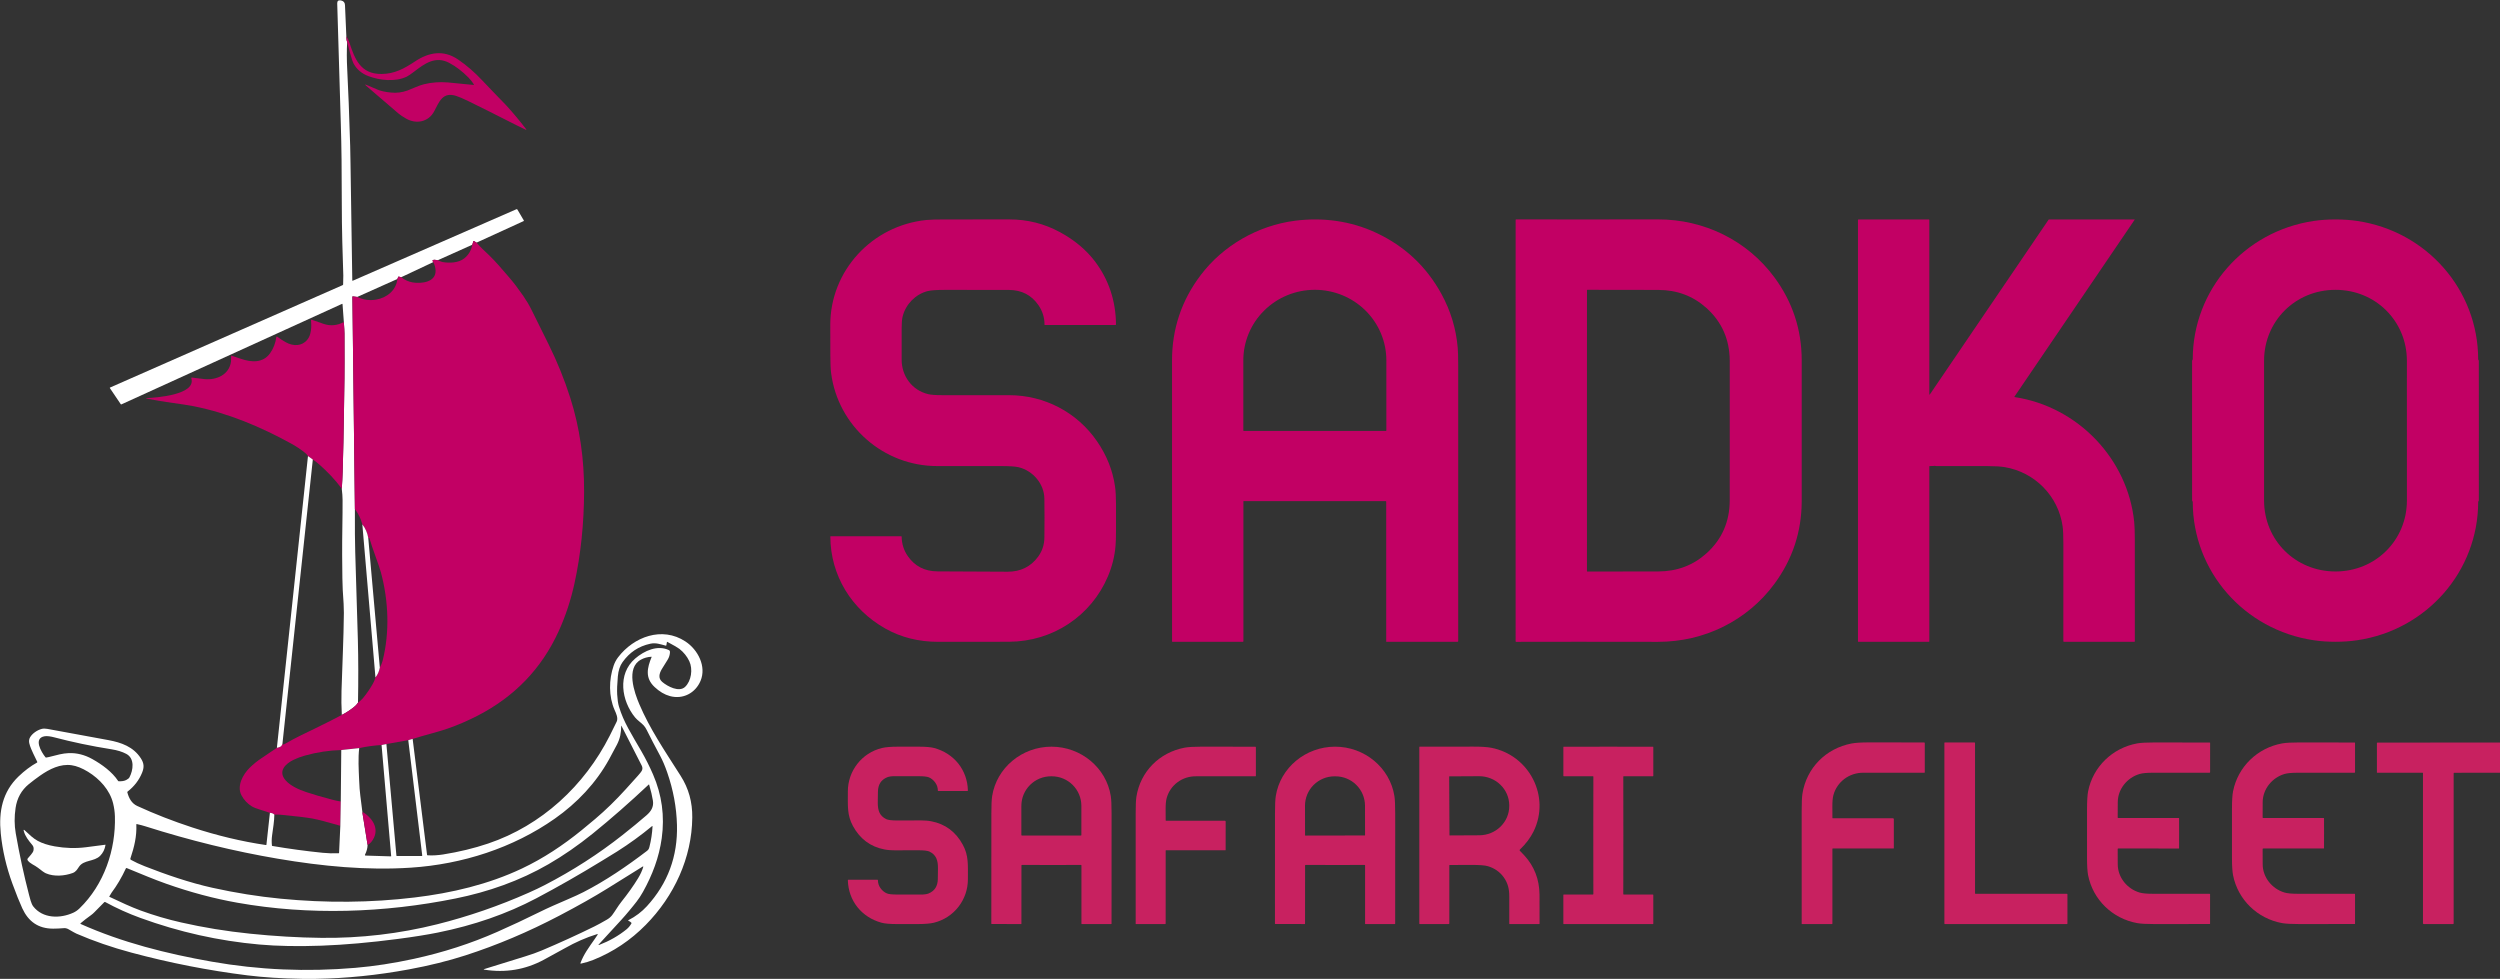 <svg width="189" height="74" viewBox="0 0 189 74" fill="none" xmlns="http://www.w3.org/2000/svg">
<rect x="0" y="0" width="189" height="74" fill="#333333" stroke="none"/>
<g clip-path="url(#clip0_30_1652)">
<path d="M26.183 2.736C26.182 2.921 26.202 3.069 26.244 3.179C26.209 3.823 26.211 4.518 26.251 5.263C26.328 6.737 26.402 8.656 26.473 11.021C26.483 11.358 26.491 11.799 26.498 12.344C26.513 13.507 26.558 16.458 26.633 21.198C26.633 21.226 26.646 21.234 26.672 21.222L39.041 15.818C39.054 15.812 39.07 15.812 39.084 15.816C39.098 15.821 39.11 15.83 39.117 15.843L39.601 16.667C39.613 16.688 39.608 16.704 39.586 16.714L36.024 18.344L35.843 18.225C35.837 18.221 35.831 18.219 35.825 18.218C35.818 18.217 35.812 18.218 35.806 18.22C35.8 18.222 35.794 18.226 35.79 18.23C35.786 18.235 35.783 18.241 35.781 18.247L35.706 18.502L33.103 19.67C32.733 19.605 32.617 19.653 32.757 19.814L30.329 20.958L30.152 20.912C30.129 20.906 30.113 20.914 30.104 20.936L30.042 21.09L27.005 22.449L26.673 22.406C26.65 22.403 26.639 22.413 26.64 22.436L26.829 38.481C26.824 39.937 26.833 41.021 26.855 41.733C26.96 45.106 27.027 47.323 27.055 48.384C27.093 49.859 27.096 51.439 27.064 53.124C26.994 53.234 26.896 53.34 26.771 53.442C26.489 53.671 26.179 53.873 25.841 54.049C25.808 53.426 25.8 52.812 25.819 52.207C25.877 50.248 25.979 48.293 25.997 46.333C26 45.996 25.971 45.417 25.911 44.595C25.89 44.298 25.875 43.422 25.867 41.966C25.859 40.563 25.906 39.033 25.899 37.796C25.897 37.552 25.877 37.273 25.838 36.958C25.871 36.51 25.894 36.067 25.907 35.631C25.95 34.189 25.981 32.746 26.001 31.303C26.007 30.886 26.02 29.988 26.041 28.61C26.049 28.095 26.05 26.964 26.043 25.218C26.042 25.06 26.026 24.769 25.995 24.345L25.895 22.994C25.893 22.969 25.88 22.962 25.858 22.972L9.178 30.571C9.158 30.58 9.142 30.576 9.13 30.558L8.308 29.342C8.305 29.338 8.304 29.334 8.303 29.33C8.302 29.326 8.302 29.321 8.304 29.317C8.305 29.313 8.307 29.309 8.31 29.305C8.313 29.302 8.317 29.299 8.321 29.297L25.902 21.557C25.913 21.552 25.923 21.544 25.93 21.534C25.936 21.524 25.94 21.512 25.941 21.5C25.954 21.2 25.959 20.978 25.954 20.834C25.905 19.401 25.838 17.322 25.839 15.301C25.841 12.977 25.817 11.015 25.767 9.415C25.676 6.501 25.585 3.45 25.494 0.26C25.49 0.078 25.578 0.002 25.761 0.031C25.767 0.032 25.774 0.034 25.781 0.035C25.972 0.073 26.072 0.189 26.081 0.381L26.183 2.736Z" fill="white"/>
<path d="M26.183 2.736C26.282 2.892 26.358 3.053 26.414 3.221C26.82 4.453 27.247 5.598 28.826 5.593C29.829 5.59 30.563 5.182 31.376 4.643C32.425 3.947 33.527 3.751 34.625 4.495C35.276 4.937 35.893 5.471 36.475 6.097C36.769 6.414 37.076 6.736 37.397 7.061C37.859 7.531 38.155 7.837 38.283 7.978C38.789 8.532 39.282 9.123 39.763 9.749C39.815 9.816 39.802 9.832 39.724 9.797C39.542 9.714 39.323 9.607 39.065 9.476C37.393 8.628 36.188 8.024 35.447 7.664C35.023 7.459 34.705 7.321 34.492 7.252C33.469 6.92 33.204 7.69 32.828 8.408C32.404 9.216 31.478 9.412 30.7 8.966C30.444 8.819 30.247 8.686 30.109 8.567C29.259 7.834 28.452 7.142 27.689 6.49C27.567 6.386 27.58 6.365 27.728 6.428C27.907 6.505 28.181 6.621 28.55 6.778C28.797 6.883 29.136 6.957 29.568 6.999C29.995 7.041 30.411 6.987 30.816 6.838C31.206 6.694 31.639 6.472 32.032 6.374C32.627 6.227 33.235 6.18 33.855 6.232C34.324 6.273 34.971 6.336 35.796 6.422C35.801 6.423 35.807 6.422 35.811 6.42C35.816 6.418 35.82 6.415 35.822 6.41C35.825 6.406 35.827 6.401 35.827 6.396C35.827 6.391 35.825 6.386 35.823 6.382C35.711 6.198 35.574 6.024 35.412 5.859C34.947 5.387 34.462 5.017 33.954 4.75C32.91 4.2 32.08 4.823 31.296 5.426C31.04 5.622 30.849 5.75 30.721 5.809C29.866 6.201 28.716 6.08 27.86 5.757C27.353 5.565 26.982 5.256 26.747 4.832C26.665 4.683 26.571 4.411 26.466 4.015C26.394 3.745 26.32 3.467 26.244 3.179C26.202 3.069 26.182 2.921 26.183 2.736Z" fill="#C20064"/>
<path d="M136.21 32.554C136.21 35.871 136.21 37.651 136.21 37.895C136.203 40.202 135.514 42.284 134.144 44.142C132.088 46.929 128.835 48.529 125.33 48.523C120.848 48.515 117.278 48.515 114.618 48.523C114.608 48.523 114.599 48.52 114.592 48.513C114.585 48.506 114.581 48.496 114.581 48.486C114.58 48.126 114.579 42.815 114.579 32.554C114.579 22.293 114.58 16.982 114.582 16.621C114.582 16.612 114.586 16.602 114.593 16.596C114.6 16.589 114.609 16.585 114.619 16.585C117.278 16.593 120.849 16.594 125.33 16.586C128.835 16.58 132.089 18.18 134.145 20.967C135.515 22.825 136.203 24.908 136.21 27.215C136.211 27.459 136.211 29.238 136.21 32.554ZM119.972 32.559C119.971 39.591 119.971 43.133 119.974 43.185C119.974 43.192 119.977 43.198 119.981 43.202C119.986 43.207 119.993 43.209 119.999 43.209C120.323 43.211 122.112 43.209 125.364 43.202C126.782 43.199 127.996 42.742 129.008 41.833C130.167 40.791 130.754 39.467 130.767 37.86C130.767 37.841 130.768 36.074 130.768 32.56C130.768 29.047 130.768 27.28 130.768 27.261C130.755 25.654 130.169 24.33 129.01 23.287C127.998 22.378 126.784 21.921 125.366 21.918C122.114 21.91 120.325 21.908 120.001 21.91C119.995 21.91 119.989 21.913 119.984 21.917C119.979 21.921 119.977 21.927 119.976 21.933C119.974 21.986 119.972 25.528 119.972 32.559Z" fill="#C20064"/>
<path d="M78.476 42.093C78.79 41.669 78.95 41.185 78.956 40.64C78.969 39.617 78.969 38.636 78.955 37.696C78.938 36.578 78.095 35.59 77.011 35.323C76.772 35.264 76.326 35.235 75.673 35.235C72.505 35.235 70.909 35.235 70.883 35.235C66.781 35.249 63.348 32.193 62.833 28.211C62.795 27.918 62.776 27.477 62.774 26.889C62.771 25.413 62.769 24.635 62.769 24.556C62.769 20.473 65.912 17.055 70.028 16.632C70.305 16.604 70.752 16.59 71.37 16.59C73.696 16.592 75.339 16.591 76.299 16.588C77.667 16.585 78.946 16.907 80.136 17.553C81.227 18.146 82.103 18.877 82.767 19.746C83.824 21.132 84.359 22.769 84.368 24.53C84.368 24.555 84.355 24.568 84.329 24.568H78.985C78.972 24.568 78.965 24.562 78.965 24.548C78.968 24.013 78.816 23.522 78.51 23.076C77.983 22.307 77.234 21.921 76.262 21.919C76.127 21.918 74.53 21.917 71.472 21.915C70.821 21.914 70.375 21.945 70.136 22.005C69.209 22.242 68.47 23.002 68.238 23.93C68.189 24.131 68.164 24.43 68.165 24.826C68.167 25.66 68.167 26.448 68.165 27.19C68.162 28.415 68.938 29.499 70.164 29.796C70.38 29.848 70.728 29.875 71.207 29.875C72.306 29.877 73.996 29.877 76.278 29.876C78.963 29.875 81.427 31.168 82.937 33.363C83.671 34.429 84.124 35.569 84.297 36.783C84.343 37.103 84.367 37.543 84.37 38.103C84.371 38.221 84.371 38.901 84.37 40.144C84.37 40.604 84.358 40.984 84.332 41.286C84.266 42.068 84.074 42.833 83.756 43.582C82.487 46.572 79.586 48.502 76.282 48.517C75.07 48.522 73.284 48.524 70.922 48.522C69.454 48.52 68.129 48.189 66.946 47.527C64.366 46.082 62.784 43.487 62.773 40.567C62.773 40.564 62.773 40.56 62.775 40.557C62.776 40.554 62.778 40.551 62.78 40.549C62.783 40.546 62.786 40.544 62.789 40.543C62.792 40.542 62.795 40.541 62.799 40.541H68.125C68.151 40.541 68.165 40.554 68.165 40.58C68.175 41.123 68.329 41.608 68.626 42.037C69.158 42.805 69.905 43.191 70.867 43.196C74.388 43.213 76.159 43.222 76.179 43.222C77.155 43.222 77.921 42.846 78.476 42.093Z" fill="#C20064"/>
<path d="M94.014 37.888C94.012 37.888 94.01 37.888 94.009 37.889C94.007 37.889 94.006 37.89 94.005 37.891C94.004 37.892 94.003 37.894 94.002 37.895C94.001 37.897 94.001 37.899 94.001 37.9V48.483C94.001 48.492 93.997 48.502 93.99 48.509C93.983 48.516 93.973 48.52 93.963 48.52H88.635C88.627 48.52 88.62 48.517 88.615 48.512C88.61 48.507 88.607 48.5 88.607 48.493C88.609 40.678 88.608 33.599 88.605 27.254C88.605 24.858 89.328 22.705 90.776 20.794C92.461 18.567 95.09 17.049 97.907 16.687C100.016 16.416 102.116 16.707 104.013 17.588C106.186 18.598 107.843 20.149 108.984 22.244C109.676 23.514 110.082 24.864 110.204 26.295C110.228 26.58 110.24 27.021 110.24 27.618C110.241 31.917 110.241 38.867 110.241 48.465C110.241 48.502 110.222 48.52 110.185 48.52H104.819C104.813 48.52 104.807 48.517 104.803 48.514C104.799 48.51 104.797 48.504 104.797 48.498V37.921C104.797 37.899 104.786 37.888 104.764 37.888H94.014ZM94.031 32.577H104.773C104.783 32.577 104.792 32.574 104.799 32.567C104.805 32.56 104.809 32.551 104.809 32.542V27.243C104.809 25.828 104.24 24.472 103.226 23.471C102.212 22.471 100.837 21.909 99.403 21.909H99.401C97.968 21.909 96.592 22.471 95.579 23.471C94.565 24.472 93.995 25.828 93.995 27.243V32.542C93.995 32.551 93.999 32.56 94.006 32.567C94.013 32.574 94.022 32.577 94.031 32.577Z" fill="#C20064"/>
<path d="M146.37 35.233C146.315 35.216 146.255 35.214 146.19 35.227L145.887 35.236C145.879 35.236 145.871 35.239 145.866 35.245C145.86 35.251 145.857 35.258 145.857 35.266V48.483C145.857 48.507 145.844 48.52 145.819 48.52H140.495C140.486 48.52 140.478 48.516 140.472 48.511C140.466 48.505 140.463 48.497 140.463 48.489V16.632C140.463 16.605 140.477 16.591 140.505 16.591H145.818C145.828 16.591 145.838 16.595 145.846 16.602C145.853 16.61 145.857 16.62 145.857 16.63V29.802C145.857 29.853 145.872 29.857 145.9 29.815L154.868 16.614C154.873 16.607 154.88 16.601 154.888 16.597C154.896 16.593 154.905 16.59 154.913 16.59H161.361C161.383 16.59 161.388 16.6 161.375 16.618L152.293 29.986C152.281 30.005 152.285 30.016 152.307 30.019C157.104 30.748 160.863 34.709 161.345 39.452C161.375 39.747 161.39 40.188 161.392 40.773C161.394 42.088 161.394 44.656 161.393 48.477C161.393 48.505 161.378 48.52 161.349 48.52H156.035C156.023 48.52 156.011 48.515 156.002 48.506C155.993 48.498 155.989 48.486 155.989 48.474C155.992 46.731 155.992 44.274 155.991 41.104C155.991 40.492 155.972 40.052 155.933 39.783C155.613 37.52 153.857 35.709 151.566 35.316C151.26 35.264 150.812 35.237 150.222 35.236C148.938 35.235 147.654 35.234 146.37 35.233Z" fill="#C20064"/>
<path d="M176.56 16.59C177.143 16.59 177.692 16.628 178.207 16.705C183.475 17.486 187.342 21.925 187.349 27.152C187.349 27.174 187.356 27.195 187.368 27.214C187.375 27.224 187.383 27.234 187.392 27.243C187.396 27.246 187.398 27.26 187.398 27.284C187.401 27.83 187.402 29.587 187.402 32.553C187.402 35.52 187.401 37.276 187.399 37.823C187.399 37.846 187.397 37.859 187.393 37.863C187.384 37.872 187.376 37.882 187.369 37.892C187.356 37.91 187.35 37.931 187.35 37.954C187.343 43.181 183.477 47.62 178.209 48.402C177.694 48.479 177.145 48.518 176.561 48.518C175.979 48.518 175.43 48.479 174.914 48.402C169.647 47.621 165.779 43.182 165.772 37.956C165.772 37.933 165.766 37.912 165.753 37.893C165.747 37.883 165.738 37.874 165.729 37.864C165.725 37.861 165.723 37.847 165.723 37.823C165.721 37.277 165.719 35.521 165.719 32.554C165.719 29.588 165.72 27.831 165.722 27.285C165.722 27.261 165.724 27.248 165.728 27.244C165.738 27.235 165.746 27.226 165.753 27.216C165.765 27.197 165.771 27.176 165.771 27.153C165.778 21.927 169.646 17.487 174.913 16.705C175.428 16.628 175.977 16.59 176.56 16.59ZM171.164 32.557C171.164 35.951 171.164 37.719 171.164 37.86C171.172 40.82 173.512 43.203 176.563 43.203C179.615 43.203 181.954 40.82 181.962 37.86C181.962 37.718 181.962 35.95 181.962 32.557C181.961 29.163 181.961 27.396 181.961 27.254C181.953 24.294 179.613 21.911 176.562 21.911C173.511 21.911 171.171 24.295 171.164 27.255C171.164 27.396 171.164 29.164 171.164 32.557Z" fill="#C20064"/>
<path d="M36.024 18.344C36.319 18.696 36.674 18.999 37 19.319C37.53 19.839 37.848 20.229 38.496 20.975C38.816 21.344 39.169 21.808 39.557 22.366C39.796 22.711 40.007 23.069 40.19 23.439C40.191 23.439 40.618 24.303 41.473 26.028C42.126 27.346 42.672 28.696 43.113 30.078C43.838 32.355 44.171 34.756 44.158 37.2C44.146 39.546 43.915 41.887 43.432 44.099C43.155 45.371 42.755 46.581 42.23 47.731C40.949 50.54 38.907 52.666 36.104 54.107C35.351 54.494 34.596 54.819 33.84 55.082C33.11 55.337 32.072 55.586 31.196 55.861L30.865 55.957L29.211 56.251L28.846 56.324C28.276 56.355 27.713 56.433 27.156 56.557L25.8 56.703C24.883 56.726 23.969 56.866 23.056 57.12C22.752 57.205 22.468 57.311 22.207 57.436C21.571 57.74 20.984 58.311 21.606 59.01C21.975 59.422 22.613 59.703 23.139 59.878C23.729 60.074 24.397 60.27 25.145 60.464C25.341 60.515 25.547 60.559 25.763 60.595L25.729 62.43C24.737 62.141 24.034 61.958 23.619 61.881C23.196 61.803 22.399 61.707 21.226 61.595C21.064 61.58 20.902 61.577 20.74 61.586C20.656 61.5 20.544 61.455 20.405 61.45C20.175 61.37 19.942 61.295 19.706 61.225C19.396 61.132 19.171 61.043 19.032 60.957C18.703 60.755 18.444 60.477 18.255 60.124C17.884 59.43 18.361 58.546 18.882 58.036C19.16 57.764 19.462 57.522 19.786 57.308C20.18 57.05 20.562 56.792 20.933 56.535C21.04 56.516 21.131 56.486 21.207 56.444C21.296 56.395 21.307 56.325 21.351 56.242C21.366 56.266 21.387 56.28 21.413 56.284C21.433 56.288 21.456 56.282 21.48 56.268C21.993 55.978 22.406 55.757 22.718 55.607C23.43 55.266 24.193 54.891 25.008 54.482C25.298 54.337 25.575 54.193 25.841 54.049C26.179 53.873 26.489 53.671 26.771 53.442C26.896 53.34 26.994 53.234 27.064 53.124C27.218 53.011 27.349 52.89 27.456 52.76C27.733 52.422 27.978 52.063 28.192 51.683C28.278 51.529 28.342 51.374 28.384 51.218C28.557 50.995 28.667 50.746 28.714 50.469C28.813 50.288 28.884 50.116 28.925 49.954C29.475 47.78 29.371 45.414 28.799 43.28C28.737 43.049 28.596 42.63 28.375 42.024C28.199 41.541 28.052 41.104 27.936 40.711C27.929 40.686 27.917 40.672 27.902 40.666C27.886 40.66 27.865 40.658 27.839 40.661C27.774 40.274 27.625 39.934 27.392 39.639C27.286 39.228 27.098 38.842 26.829 38.481L26.64 22.436C26.639 22.413 26.65 22.403 26.673 22.406L27.005 22.449C27.46 22.666 27.933 22.734 28.423 22.653C29.246 22.518 29.958 21.945 30.042 21.09L30.104 20.936C30.113 20.914 30.129 20.906 30.152 20.912L30.329 20.958C30.592 21.165 30.882 21.297 31.2 21.351C31.842 21.46 32.949 21.342 32.93 20.47C32.925 20.255 32.868 20.037 32.757 19.814C32.617 19.653 32.733 19.605 33.103 19.67C33.266 19.75 33.387 19.797 33.465 19.811C33.976 19.902 34.668 19.876 35.093 19.538C35.424 19.276 35.629 18.93 35.706 18.502L35.781 18.246C35.783 18.24 35.786 18.235 35.79 18.23C35.794 18.226 35.8 18.222 35.806 18.22C35.812 18.218 35.818 18.217 35.825 18.218C35.831 18.219 35.837 18.221 35.843 18.225L36.024 18.344Z" fill="#C20064"/>
<path d="M25.995 24.345C26.026 24.769 26.042 25.06 26.043 25.218C26.05 26.964 26.049 28.095 26.041 28.61C26.02 29.988 26.007 30.886 26.002 31.303C25.981 32.746 25.95 34.189 25.907 35.631C25.894 36.067 25.871 36.509 25.838 36.958C25.356 36.275 24.758 35.666 24.137 35.114C23.983 34.977 23.82 34.853 23.649 34.743L23.283 34.478C23.215 34.378 23.139 34.294 23.054 34.227C22.734 33.971 22.386 33.74 22.011 33.534C19.702 32.263 17.237 31.228 14.643 30.71C14.321 30.645 13.632 30.539 12.577 30.392C12.311 30.355 11.807 30.267 11.065 30.129C11.06 30.129 11.056 30.127 11.052 30.124C11.049 30.121 11.046 30.118 11.045 30.114C11.045 30.114 11.045 30.112 11.044 30.108C11.044 30.102 11.047 30.1 11.053 30.1C11.769 30.065 14.846 29.859 14.464 28.597C14.451 28.556 14.467 28.538 14.51 28.544C14.945 28.603 15.263 28.642 15.464 28.661C16.397 28.75 17.341 28.311 17.466 27.32C17.473 27.263 17.475 27.129 17.472 26.919C17.471 26.895 17.483 26.886 17.508 26.893C17.783 26.982 18.019 27.059 18.216 27.127C19.005 27.398 19.888 27.463 20.426 26.695C20.675 26.34 20.829 25.936 20.89 25.484C20.891 25.477 20.894 25.47 20.899 25.464C20.904 25.458 20.91 25.453 20.917 25.45C20.924 25.447 20.931 25.446 20.939 25.447C20.947 25.448 20.954 25.451 20.96 25.455C21.186 25.623 21.407 25.765 21.621 25.883C22.175 26.186 22.813 26.183 23.229 25.687C23.543 25.314 23.56 24.695 23.513 24.205C23.512 24.199 23.513 24.193 23.516 24.188C23.518 24.183 23.522 24.178 23.526 24.174C23.531 24.171 23.537 24.169 23.543 24.168C23.549 24.167 23.555 24.168 23.56 24.17C23.809 24.263 24.114 24.369 24.475 24.489C24.991 24.66 25.498 24.612 25.995 24.345Z" fill="#C20064"/>
<path d="M23.649 34.743L21.351 56.242C21.307 56.325 21.296 56.395 21.208 56.444C21.131 56.486 21.04 56.516 20.933 56.534L23.283 34.478L23.649 34.743Z" fill="white"/>
<path d="M27.839 40.661L28.714 50.47C28.667 50.746 28.557 50.995 28.384 51.218L27.392 39.639C27.625 39.934 27.774 40.275 27.839 40.661Z" fill="white"/>
<path d="M23.891 74H22.828C21.286 73.975 19.912 73.887 18.707 73.737C15.768 73.371 12.842 72.798 9.932 72.017C8.454 71.62 7.07 71.143 5.782 70.585C5.698 70.549 5.496 70.437 5.176 70.25C5.072 70.189 4.943 70.159 4.841 70.168C4.53 70.193 4.257 70.206 4.021 70.206C2.887 70.207 2.142 69.661 1.686 68.671C1.475 68.211 1.225 67.588 0.937 66.802C0.477 65.544 0.184 64.276 0.057 62.999C-0.108 61.35 0.187 59.866 1.401 58.7C1.853 58.266 2.319 57.916 2.799 57.65C2.808 57.645 2.815 57.636 2.819 57.626C2.822 57.616 2.821 57.605 2.817 57.596C2.561 57.077 2.407 56.749 2.354 56.61C2.244 56.323 2.106 56.024 2.277 55.735C2.449 55.446 2.808 55.197 3.153 55.106C3.272 55.074 3.412 55.073 3.572 55.102C6.434 55.628 7.971 55.91 8.185 55.95C9.182 56.133 10.086 56.459 10.648 57.328C10.889 57.702 10.914 58 10.738 58.427C10.51 58.981 10.147 59.452 9.65 59.84C9.627 59.857 9.62 59.879 9.627 59.906C9.742 60.333 9.948 60.735 10.372 60.93C11.692 61.538 13.076 62.078 14.524 62.552C16.419 63.172 18.279 63.617 20.105 63.885C20.127 63.889 20.14 63.879 20.142 63.856L20.405 61.45C20.544 61.455 20.656 61.5 20.74 61.586C20.733 62.103 20.648 62.581 20.569 63.162C20.534 63.418 20.531 63.672 20.559 63.925C20.56 63.933 20.563 63.939 20.568 63.945C20.573 63.95 20.58 63.954 20.588 63.955C21.875 64.173 23.143 64.345 24.391 64.471C24.787 64.511 25.189 64.523 25.598 64.507C25.62 64.506 25.632 64.495 25.634 64.473L25.729 62.43L25.763 60.595L25.8 56.703L27.156 56.557C27.065 57.342 27.116 58.137 27.148 58.922C27.169 59.442 27.199 59.852 27.24 60.151C27.294 60.556 27.345 60.961 27.393 61.366C27.393 61.374 27.396 61.381 27.401 61.388L27.413 61.406C27.41 61.411 27.406 61.416 27.401 61.419C27.397 61.423 27.395 61.427 27.396 61.433L27.789 63.88C27.783 64.123 27.718 64.368 27.594 64.612C27.591 64.62 27.589 64.628 27.589 64.636C27.59 64.644 27.592 64.652 27.596 64.659C27.601 64.665 27.606 64.671 27.613 64.675C27.62 64.679 27.628 64.682 27.637 64.682L29.551 64.741C29.554 64.741 29.557 64.74 29.559 64.739C29.562 64.738 29.565 64.737 29.567 64.734C29.569 64.732 29.57 64.73 29.571 64.727C29.572 64.724 29.573 64.721 29.572 64.718L28.846 56.324L29.211 56.251L29.969 64.686C29.97 64.693 29.973 64.7 29.978 64.704C29.984 64.709 29.991 64.712 29.998 64.712H31.884C31.889 64.712 31.894 64.711 31.899 64.709C31.904 64.707 31.908 64.704 31.911 64.7C31.915 64.696 31.917 64.691 31.919 64.686C31.92 64.682 31.921 64.676 31.92 64.671L30.865 55.958L31.196 55.861L32.285 64.626C32.288 64.647 32.3 64.658 32.321 64.66C32.706 64.69 33.161 64.65 33.489 64.599C34.702 64.406 35.838 64.131 36.898 63.773C40.948 62.406 44.188 59.395 46.095 55.622C46.142 55.529 46.316 55.177 46.618 54.564C46.751 54.295 46.578 53.931 46.469 53.688C46.006 52.646 46.028 51.373 46.392 50.321C46.473 50.089 46.584 49.879 46.727 49.692C47.905 48.147 50.054 47.329 51.822 48.497C52.776 49.127 53.418 50.394 52.96 51.476C52.573 52.392 51.635 52.895 50.641 52.623C50.242 52.514 49.858 52.287 49.488 51.94C48.748 51.247 48.928 50.489 49.262 49.671C49.263 49.668 49.264 49.666 49.264 49.663C49.263 49.66 49.262 49.658 49.261 49.656C49.259 49.654 49.257 49.652 49.255 49.651C49.252 49.65 49.25 49.649 49.247 49.65C48.96 49.664 48.695 49.738 48.452 49.871C47.301 50.496 47.956 52.358 48.334 53.242C49.128 55.1 50.171 56.631 51.456 58.651C52.069 59.614 52.347 60.639 52.336 61.803C52.308 64.856 50.962 67.744 48.819 69.92C47.673 71.084 46.356 71.965 44.868 72.563C44.566 72.685 44.249 72.78 43.919 72.85C43.913 72.851 43.907 72.85 43.902 72.849C43.896 72.847 43.891 72.844 43.888 72.84C43.884 72.835 43.881 72.83 43.88 72.825C43.879 72.819 43.88 72.813 43.882 72.808C44.132 72.139 44.5 71.648 44.989 70.949C45.068 70.836 45.129 70.746 45.171 70.678C45.206 70.622 45.192 70.604 45.128 70.624C44.314 70.876 43.504 71.231 42.699 71.688C42.346 71.889 41.817 72.179 41.112 72.558C39.714 73.31 38.214 73.56 36.613 73.306C36.547 73.296 36.546 73.281 36.61 73.261C38.334 72.726 39.361 72.408 39.693 72.306C40.166 72.162 40.587 72.011 40.955 71.856C42.315 71.281 43.643 70.676 44.939 70.038C45.189 69.915 45.506 69.742 45.891 69.518C46.051 69.425 46.182 69.311 46.284 69.177C46.488 68.907 46.726 68.491 46.966 68.19C47.474 67.554 47.899 66.954 48.241 66.392C48.414 66.108 48.542 65.829 48.626 65.554C48.643 65.499 48.627 65.486 48.577 65.517C48.446 65.599 47.551 66.156 45.895 67.187C44.925 67.791 43.721 68.47 42.283 69.225C39.94 70.454 37.577 71.454 35.194 72.224C33.891 72.645 32.469 72.998 30.928 73.283C28.533 73.726 26.187 73.965 23.891 74ZM50.332 48.812C49.957 48.717 49.595 48.571 49.172 48.663C48.26 48.861 47.59 49.323 47.063 50.059C46.867 50.332 46.749 50.69 46.709 51.132C46.657 51.715 46.64 52.173 46.659 52.506C46.681 52.889 46.725 53.191 46.791 53.41C47.14 54.583 47.75 55.514 48.483 56.785C48.811 57.353 49.108 57.943 49.373 58.555C50.04 60.091 50.258 61.696 50.027 63.369C49.826 64.825 49.319 66.15 48.608 67.428C48.294 67.993 47.992 68.337 47.568 68.853C47.375 69.088 47.174 69.32 46.963 69.551C46.101 70.491 45.539 71.102 45.278 71.386C45.222 71.446 45.233 71.461 45.311 71.431C46.08 71.135 46.764 70.744 47.364 70.258C47.513 70.138 47.637 69.988 47.738 69.807C47.748 69.79 47.745 69.775 47.732 69.761C47.666 69.69 47.593 69.642 47.514 69.617C47.508 69.615 47.503 69.612 47.5 69.608C47.496 69.603 47.494 69.598 47.494 69.592C47.493 69.587 47.494 69.581 47.497 69.576C47.5 69.571 47.504 69.567 47.509 69.565C48.049 69.288 48.514 68.937 48.903 68.512C50.484 66.785 51.242 64.738 51.179 62.37C51.144 61.033 50.898 59.709 50.442 58.397C50.273 57.91 50.093 57.488 49.9 57.128C49.503 56.389 49.168 55.744 48.894 55.192C48.825 55.052 48.749 54.937 48.668 54.847C48.476 54.634 48.198 54.466 48.011 54.237C46.992 52.995 46.65 50.964 48.02 49.785C48.71 49.192 49.716 48.737 50.571 49.151C50.595 49.162 50.616 49.181 50.63 49.204C50.644 49.227 50.651 49.253 50.651 49.28C50.646 49.495 50.586 49.696 50.469 49.883C50.185 50.338 50.036 50.578 50.023 50.601C49.839 50.922 49.74 51.276 50.065 51.554C50.469 51.897 51.341 52.357 51.793 51.928C52.264 51.481 52.394 50.586 52.111 49.987C51.94 49.624 51.689 49.312 51.361 49.054C51.246 48.963 50.945 48.788 50.455 48.528C50.434 48.517 50.422 48.523 50.418 48.546L50.377 48.782C50.373 48.808 50.358 48.818 50.332 48.812ZM39.463 65.658C41.077 64.894 42.567 63.904 43.968 62.766C44.272 62.52 44.614 62.236 44.996 61.913C45.786 61.244 46.557 60.494 47.309 59.662C47.901 59.006 48.207 58.667 48.225 58.645C48.282 58.576 48.342 58.505 48.405 58.433C48.566 58.248 48.618 58.081 48.507 57.864C47.742 56.372 47.234 55.376 46.983 54.876C46.97 54.849 46.963 54.851 46.963 54.881C46.96 55.388 46.884 55.823 46.642 56.293C46.448 56.667 46.249 57.039 46.044 57.41C45.053 59.202 43.627 60.705 41.952 61.883C38.785 64.112 34.941 65.34 31.063 65.595C27.723 65.816 24.348 65.486 21.011 64.92C17.708 64.36 14.364 63.542 10.98 62.467C10.807 62.412 10.595 62.356 10.344 62.3C10.339 62.299 10.335 62.3 10.33 62.301C10.325 62.302 10.321 62.304 10.317 62.307C10.313 62.31 10.31 62.314 10.309 62.318C10.307 62.323 10.306 62.327 10.306 62.332C10.346 63.226 10.151 64.025 9.862 64.889C9.844 64.942 9.859 64.981 9.908 65.009C10.204 65.174 10.547 65.334 10.937 65.486C12.54 66.116 14.35 66.738 16.068 67.118C17.803 67.502 19.519 67.776 21.214 67.941C24.663 68.277 28.038 68.247 31.339 67.85C34.132 67.516 36.92 66.862 39.463 65.658ZM9.545 56.992C9.237 56.83 8.866 56.715 8.433 56.647C6.928 56.409 5.476 56.105 4.079 55.737C3.853 55.678 3.563 55.627 3.365 55.662C2.506 55.815 3.122 56.862 3.437 57.248C3.452 57.266 3.471 57.274 3.494 57.271C3.547 57.266 3.615 57.253 3.7 57.231C4.312 57.076 4.731 56.953 5.189 56.936C5.803 56.912 6.4 57.062 6.978 57.385C7.706 57.79 8.48 58.354 8.929 59.037C8.941 59.054 8.958 59.063 8.979 59.064C9.214 59.072 9.401 59.041 9.541 58.969C9.668 58.904 9.75 58.836 9.788 58.764C10.07 58.232 10.204 57.34 9.545 56.992ZM6.003 68.682C7.872 66.879 8.762 64.231 8.687 61.709C8.677 61.386 8.632 61.059 8.55 60.728C8.303 59.722 7.53 58.881 6.656 58.347C6.206 58.072 5.793 57.907 5.419 57.852C4.565 57.728 3.748 58.135 3.024 58.642C2.731 58.848 2.449 59.061 2.178 59.282C1.621 59.738 1.288 60.337 1.178 61.08C1.079 61.749 1.083 62.39 1.191 63.003C1.472 64.609 1.808 66.164 2.199 67.666C2.248 67.853 2.356 68.32 2.507 68.516C3.231 69.453 4.545 69.458 5.547 68.998C5.71 68.923 5.862 68.818 6.003 68.682ZM8.264 67.772C8.263 67.775 8.262 67.777 8.262 67.78C8.261 67.783 8.262 67.785 8.263 67.788C8.263 67.791 8.265 67.793 8.267 67.795C8.269 67.797 8.271 67.799 8.273 67.8C9.117 68.198 9.894 68.565 10.644 68.839C11.631 69.2 12.648 69.5 13.695 69.737C15.373 70.119 17.106 70.402 18.895 70.586C20.764 70.778 22.562 70.884 24.29 70.902C27.269 70.935 30.192 70.591 33.059 69.873C35.416 69.281 37.722 68.486 39.976 67.486C40.43 67.285 40.833 67.093 41.187 66.909C43.297 65.816 45.256 64.555 47.065 63.127C47.741 62.594 48.345 62.097 48.877 61.635C49.213 61.343 49.435 61.008 49.361 60.532C49.307 60.189 49.212 59.784 49.075 59.319C49.075 59.316 49.073 59.313 49.071 59.311C49.068 59.309 49.065 59.308 49.062 59.307C49.059 59.306 49.056 59.306 49.053 59.307C49.05 59.308 49.047 59.309 49.044 59.311C47.587 60.68 46.178 61.914 44.817 63.015C43.712 63.908 42.593 64.682 41.46 65.337C39.3 66.586 36.919 67.426 34.432 67.927C29.042 69.015 23.37 69.211 17.948 68.246C16.177 67.932 14.38 67.452 12.557 66.807C11.586 66.464 10.815 66.13 9.58 65.626C9.568 65.621 9.555 65.621 9.544 65.626C9.532 65.63 9.523 65.639 9.518 65.65C9.201 66.334 8.839 66.947 8.432 67.49C8.4 67.532 8.344 67.627 8.264 67.772ZM40.547 67.911C38.322 69.086 35.838 69.95 33.093 70.503C32.281 70.667 31.283 70.826 30.099 70.981C27.991 71.258 26.06 71.428 24.306 71.493C22.545 71.557 20.977 71.528 19.6 71.405C16.537 71.132 13.539 70.461 10.606 69.392C9.694 69.06 8.81 68.661 7.955 68.195C7.944 68.189 7.932 68.186 7.919 68.188C7.906 68.189 7.895 68.195 7.885 68.204C7.686 68.397 7.436 68.65 7.137 68.963C7.059 69.045 6.976 69.117 6.888 69.18C6.585 69.397 6.32 69.603 6.092 69.798C6.087 69.802 6.084 69.807 6.082 69.812C6.08 69.817 6.08 69.823 6.08 69.828C6.081 69.834 6.083 69.839 6.087 69.843C6.09 69.847 6.095 69.851 6.1 69.853C9.228 71.252 12.592 72.099 15.999 72.7C19.562 73.329 23.183 73.485 26.863 73.169C28.288 73.047 29.76 72.821 31.28 72.49C33.5 72.008 35.6 71.329 37.582 70.454C38.658 69.978 39.709 69.486 40.734 68.978C41.459 68.617 42.195 68.303 42.882 68.007C43.406 67.782 43.812 67.596 44.1 67.448C45.779 66.588 47.373 65.499 48.901 64.336C49.021 64.245 49.059 64.174 49.095 64.032C49.225 63.524 49.304 63.004 49.332 62.472C49.332 62.468 49.331 62.464 49.329 62.46C49.327 62.457 49.323 62.454 49.319 62.452C49.316 62.45 49.311 62.449 49.307 62.45C49.303 62.45 49.299 62.452 49.295 62.455C48.456 63.15 47.575 63.79 46.652 64.374C46.545 64.441 46.165 64.675 45.511 65.075C43.831 66.105 42.176 67.05 40.547 67.911Z" fill="white"/>
<path d="M156.298 67.612V69.818C156.298 69.829 156.294 69.839 156.286 69.846C156.278 69.854 156.268 69.858 156.257 69.858H147.035C147.025 69.858 147.014 69.854 147.007 69.846C146.999 69.839 146.995 69.829 146.995 69.818V56.169C146.995 56.158 146.999 56.148 147.007 56.141C147.014 56.133 147.025 56.129 147.035 56.129H149.272C149.282 56.129 149.293 56.133 149.3 56.141C149.308 56.148 149.312 56.158 149.312 56.169V67.532C149.312 67.537 149.313 67.542 149.315 67.547C149.317 67.552 149.32 67.556 149.324 67.56C149.328 67.564 149.332 67.567 149.337 67.569C149.342 67.571 149.347 67.572 149.352 67.572H156.257C156.268 67.572 156.278 67.576 156.286 67.583C156.294 67.591 156.298 67.601 156.298 67.612Z" fill="#C82160"/>
<path d="M189 56.133V58.417L185.535 58.422C185.525 58.422 185.515 58.426 185.508 58.433C185.5 58.44 185.496 58.449 185.496 58.459V69.814C185.496 69.826 185.492 69.837 185.484 69.845C185.475 69.853 185.464 69.857 185.453 69.857H183.237C183.197 69.857 183.177 69.838 183.177 69.799V58.446C183.177 58.438 183.175 58.432 183.17 58.427C183.164 58.422 183.158 58.419 183.15 58.419H179.719C179.703 58.419 179.695 58.411 179.695 58.395V56.176C179.695 56.167 179.698 56.159 179.705 56.152C179.711 56.146 179.72 56.142 179.729 56.142L189 56.133Z" fill="#C82160"/>
<path d="M138.557 64.146C138.55 64.146 138.543 64.149 138.538 64.154C138.533 64.159 138.53 64.165 138.53 64.172V69.816C138.53 69.844 138.516 69.858 138.487 69.858H136.226C136.221 69.858 136.217 69.856 136.214 69.853C136.21 69.85 136.208 69.846 136.208 69.841C136.21 65.084 136.209 62.246 136.207 61.325C136.206 60.691 136.225 60.251 136.264 60.004C136.57 58.065 138.027 56.577 139.992 56.205C140.266 56.153 140.712 56.126 141.33 56.125C142.837 56.123 144.215 56.124 145.467 56.13C145.498 56.13 145.513 56.146 145.513 56.176V58.391C145.513 58.398 145.51 58.405 145.505 58.41C145.5 58.415 145.493 58.418 145.486 58.418C142.45 58.419 140.914 58.42 140.876 58.419C139.81 58.406 138.881 59.101 138.607 60.105C138.55 60.314 138.524 60.6 138.527 60.961C138.527 61.004 138.529 61.293 138.531 61.828C138.531 61.832 138.532 61.837 138.533 61.841C138.535 61.845 138.538 61.849 138.541 61.852C138.545 61.856 138.548 61.858 138.553 61.86C138.557 61.862 138.562 61.863 138.566 61.863H143.114C143.13 61.863 143.145 61.869 143.157 61.88C143.168 61.891 143.174 61.906 143.174 61.922V64.118C143.174 64.137 143.165 64.146 143.146 64.146H138.557Z" fill="#C82160"/>
<path d="M157.78 62.993C157.78 61.762 157.78 61.144 157.78 61.139C157.782 60.531 157.809 60.091 157.862 59.819C158.229 57.968 159.703 56.539 161.576 56.201C161.841 56.153 162.286 56.129 162.911 56.129C164.607 56.127 165.988 56.13 167.056 56.137C167.063 56.137 167.071 56.14 167.076 56.145C167.082 56.151 167.085 56.158 167.085 56.166L167.084 58.38C167.084 58.39 167.08 58.4 167.073 58.407C167.065 58.415 167.055 58.419 167.045 58.419C166.633 58.419 165.198 58.419 162.738 58.419C162.296 58.419 161.97 58.45 161.761 58.511C160.807 58.788 160.106 59.663 160.103 60.642C160.1 61.099 160.099 61.485 160.097 61.799C160.097 61.804 160.098 61.81 160.1 61.815C160.102 61.82 160.106 61.825 160.11 61.829C160.114 61.833 160.118 61.836 160.124 61.838C160.129 61.84 160.135 61.842 160.14 61.842L164.715 61.843C164.721 61.843 164.727 61.845 164.732 61.85C164.736 61.854 164.739 61.86 164.739 61.866C164.741 62.174 164.742 62.55 164.741 62.995C164.741 63.44 164.74 63.816 164.738 64.124C164.738 64.13 164.735 64.136 164.731 64.14C164.727 64.144 164.721 64.147 164.714 64.147L160.14 64.146C160.134 64.146 160.128 64.147 160.123 64.149C160.118 64.151 160.113 64.154 160.109 64.158C160.105 64.162 160.102 64.167 160.1 64.172C160.098 64.177 160.097 64.183 160.097 64.189C160.098 64.502 160.1 64.888 160.101 65.345C160.104 66.325 160.805 67.199 161.758 67.478C161.967 67.539 162.293 67.57 162.736 67.57C165.195 67.57 166.631 67.571 167.042 67.572C167.047 67.572 167.052 67.573 167.057 67.575C167.062 67.577 167.066 67.58 167.07 67.584C167.074 67.587 167.077 67.592 167.079 67.596C167.081 67.601 167.082 67.606 167.082 67.611L167.081 69.826C167.081 69.834 167.078 69.841 167.072 69.847C167.067 69.852 167.059 69.855 167.052 69.855C165.984 69.861 164.603 69.863 162.907 69.86C162.282 69.859 161.837 69.835 161.572 69.787C159.699 69.448 158.226 68.018 157.86 66.166C157.807 65.895 157.78 65.455 157.779 64.847C157.779 64.842 157.779 64.224 157.78 62.993Z" fill="#C82160"/>
<path d="M175.699 62.994C175.699 63.439 175.698 63.815 175.696 64.123C175.696 64.129 175.694 64.135 175.689 64.139C175.685 64.144 175.679 64.146 175.673 64.146H171.098C171.092 64.146 171.086 64.147 171.081 64.15C171.076 64.152 171.071 64.155 171.067 64.159C171.063 64.163 171.06 64.168 171.058 64.173C171.056 64.178 171.055 64.184 171.055 64.189C171.056 64.503 171.058 64.888 171.059 65.346C171.063 66.325 171.764 67.2 172.717 67.478C172.927 67.539 173.253 67.57 173.695 67.57C176.155 67.57 177.59 67.57 178.002 67.571C178.007 67.571 178.012 67.572 178.017 67.574C178.022 67.576 178.026 67.579 178.03 67.582C178.033 67.586 178.036 67.59 178.038 67.595C178.04 67.6 178.041 67.605 178.041 67.61V69.825C178.041 69.832 178.038 69.84 178.033 69.845C178.027 69.851 178.019 69.854 178.012 69.854C176.944 69.86 175.563 69.862 173.867 69.86C173.242 69.859 172.797 69.835 172.532 69.788C170.659 69.449 169.185 68.02 168.819 66.168C168.766 65.896 168.738 65.456 168.737 64.849C168.737 64.843 168.737 64.225 168.737 62.994C168.737 61.763 168.737 61.145 168.737 61.139C168.738 60.532 168.766 60.093 168.819 59.821C169.185 57.969 170.659 56.54 172.532 56.201C172.797 56.153 173.242 56.129 173.867 56.128C175.563 56.126 176.944 56.129 178.012 56.135C178.019 56.135 178.027 56.138 178.033 56.143C178.038 56.149 178.041 56.156 178.041 56.164V58.379C178.041 58.389 178.037 58.399 178.03 58.406C178.022 58.413 178.012 58.417 178.002 58.417C177.59 58.418 176.155 58.418 173.695 58.419C173.253 58.419 172.927 58.45 172.717 58.511C171.764 58.789 171.063 59.663 171.059 60.643C171.058 61.1 171.056 61.485 171.055 61.799C171.055 61.805 171.056 61.81 171.058 61.816C171.06 61.821 171.063 61.825 171.067 61.83C171.071 61.834 171.076 61.837 171.081 61.839C171.086 61.841 171.092 61.842 171.098 61.842H175.673C175.679 61.842 175.685 61.845 175.689 61.849C175.694 61.853 175.696 61.859 175.696 61.865C175.698 62.173 175.699 62.549 175.699 62.994Z" fill="#C82160"/>
<path d="M68.631 62.028C69.322 62.028 69.89 61.991 70.398 62.088C71.46 62.29 72.257 62.883 72.791 63.867C73.237 64.689 73.171 65.369 73.173 66.472C73.175 68.026 72.12 69.389 70.598 69.758C70.327 69.825 69.909 69.858 69.343 69.86C69.077 69.86 68.587 69.86 67.873 69.86C67.305 69.86 66.897 69.827 66.648 69.759C65.137 69.347 64.141 68.103 64.098 66.55C64.097 66.522 64.111 66.509 64.139 66.509H66.329C66.358 66.509 66.373 66.523 66.372 66.553C66.362 66.974 66.676 67.386 67.05 67.542C67.189 67.6 67.455 67.629 67.846 67.627C68.897 67.624 69.481 67.624 69.598 67.627C69.856 67.632 70.058 67.605 70.204 67.545C70.659 67.356 70.891 66.995 70.899 66.462C70.906 65.992 70.91 65.721 70.91 65.651C70.914 65.059 70.793 64.638 70.272 64.381C70.14 64.316 69.871 64.282 69.465 64.28C69.407 64.28 69.132 64.28 68.64 64.28C67.948 64.28 67.381 64.317 66.873 64.22C65.811 64.018 65.013 63.425 64.48 62.441C64.034 61.619 64.1 60.939 64.098 59.837C64.095 58.282 65.151 56.919 66.672 56.55C66.944 56.483 67.362 56.45 67.928 56.448C68.194 56.448 68.683 56.448 69.397 56.448C69.966 56.448 70.374 56.481 70.623 56.549C72.134 56.961 73.13 58.205 73.173 59.758C73.173 59.786 73.159 59.8 73.132 59.8H70.942C70.912 59.8 70.898 59.785 70.899 59.755C70.909 59.334 70.595 58.922 70.221 58.766C70.082 58.708 69.816 58.68 69.424 58.681C68.373 58.684 67.789 58.684 67.673 58.681C67.414 58.676 67.212 58.703 67.067 58.763C66.612 58.952 66.38 59.313 66.372 59.846C66.365 60.316 66.361 60.587 66.36 60.657C66.357 61.249 66.477 61.67 66.999 61.928C67.131 61.992 67.4 62.026 67.806 62.028C67.864 62.028 68.139 62.028 68.631 62.028Z" fill="#C82160"/>
<path d="M79.493 56.449C81.716 56.45 83.636 58.035 83.976 60.186C84.016 60.438 84.036 60.878 84.035 61.507C84.034 64.284 84.034 67.058 84.033 69.828C84.033 69.836 84.029 69.844 84.023 69.85C84.017 69.856 84.009 69.859 84.001 69.859H81.784C81.777 69.859 81.77 69.856 81.765 69.852C81.76 69.847 81.757 69.84 81.757 69.833V65.424C81.757 65.415 81.754 65.407 81.747 65.4C81.74 65.394 81.731 65.39 81.722 65.39C81.28 65.393 80.536 65.394 79.49 65.393C78.444 65.393 77.7 65.391 77.257 65.389C77.248 65.389 77.239 65.392 77.232 65.399C77.225 65.405 77.222 65.414 77.222 65.423L77.219 69.832C77.219 69.835 77.218 69.839 77.217 69.842C77.216 69.845 77.214 69.848 77.211 69.85C77.209 69.853 77.206 69.855 77.203 69.856C77.2 69.857 77.196 69.858 77.193 69.858L74.976 69.856C74.968 69.856 74.959 69.853 74.953 69.847C74.947 69.841 74.944 69.833 74.944 69.824C74.945 67.054 74.946 64.281 74.947 61.504C74.947 60.875 74.967 60.434 75.007 60.182C75.349 58.032 77.269 56.448 79.493 56.449ZM77.251 63.166H81.716C81.725 63.166 81.735 63.162 81.742 63.155C81.748 63.148 81.752 63.139 81.752 63.13V60.924C81.752 60.63 81.694 60.339 81.582 60.068C81.47 59.797 81.305 59.551 81.097 59.343C80.89 59.136 80.643 58.971 80.372 58.859C80.101 58.746 79.81 58.688 79.516 58.688H79.451C79.157 58.688 78.866 58.746 78.595 58.859C78.324 58.971 78.077 59.136 77.87 59.343C77.662 59.551 77.498 59.797 77.385 60.068C77.273 60.339 77.215 60.63 77.215 60.924V63.13C77.215 63.139 77.219 63.148 77.226 63.155C77.233 63.162 77.242 63.166 77.251 63.166Z" fill="#C82160"/>
<path d="M88.151 64.279C88.144 64.279 88.137 64.282 88.132 64.287C88.127 64.291 88.125 64.298 88.125 64.305L88.124 69.816C88.124 69.843 88.11 69.857 88.082 69.857L85.874 69.857C85.869 69.857 85.865 69.855 85.862 69.852C85.859 69.849 85.857 69.844 85.857 69.84C85.859 65.195 85.859 62.423 85.857 61.525C85.856 60.906 85.874 60.475 85.912 60.235C86.211 58.341 87.635 56.888 89.553 56.525C89.821 56.474 90.256 56.448 90.86 56.447C92.331 56.445 93.677 56.447 94.899 56.453C94.929 56.453 94.944 56.468 94.944 56.498L94.944 58.661C94.944 58.668 94.941 58.674 94.936 58.679C94.931 58.684 94.924 58.687 94.917 58.687C91.953 58.688 90.453 58.688 90.416 58.688C89.375 58.675 88.468 59.353 88.201 60.334C88.145 60.538 88.119 60.816 88.121 61.169C88.122 61.211 88.123 61.493 88.125 62.015C88.125 62.02 88.126 62.024 88.128 62.028C88.13 62.032 88.132 62.036 88.136 62.039C88.139 62.043 88.143 62.045 88.147 62.047C88.151 62.049 88.156 62.05 88.16 62.05L92.601 62.05C92.609 62.05 92.617 62.052 92.624 62.054C92.631 62.057 92.637 62.062 92.643 62.067C92.648 62.072 92.652 62.079 92.655 62.086C92.658 62.093 92.66 62.1 92.66 62.108L92.659 64.253C92.659 64.271 92.65 64.28 92.632 64.28L88.151 64.279Z" fill="#C82160"/>
<path d="M100.932 65.393C99.886 65.393 99.142 65.391 98.7 65.388C98.691 65.388 98.682 65.392 98.675 65.398C98.668 65.405 98.665 65.413 98.665 65.422L98.661 69.831C98.661 69.835 98.661 69.838 98.659 69.841C98.658 69.844 98.656 69.847 98.654 69.85C98.651 69.852 98.648 69.854 98.645 69.855C98.642 69.857 98.638 69.857 98.635 69.857L96.418 69.856C96.41 69.856 96.401 69.853 96.395 69.847C96.389 69.841 96.386 69.833 96.386 69.824C96.387 67.054 96.388 64.281 96.389 61.504C96.389 60.875 96.409 60.434 96.449 60.182C96.791 58.032 98.712 56.449 100.935 56.449C103.159 56.45 105.078 58.035 105.418 60.186C105.458 60.438 105.478 60.878 105.478 61.507C105.477 64.284 105.476 67.057 105.475 69.827C105.475 69.835 105.472 69.843 105.465 69.849C105.459 69.855 105.451 69.859 105.443 69.859H103.226C103.219 69.859 103.212 69.856 103.207 69.851C103.202 69.846 103.2 69.84 103.2 69.833V65.424C103.2 65.415 103.196 65.407 103.189 65.4C103.183 65.394 103.173 65.39 103.164 65.39C102.722 65.393 101.978 65.394 100.932 65.393ZM98.69 63.169L103.169 63.161C103.177 63.161 103.184 63.159 103.189 63.153C103.195 63.148 103.198 63.141 103.198 63.134L103.194 60.908C103.193 60.319 102.956 59.754 102.536 59.338C102.117 58.922 101.548 58.689 100.955 58.69H100.888C100.595 58.69 100.304 58.748 100.033 58.86C99.763 58.973 99.516 59.137 99.309 59.343C99.102 59.55 98.938 59.796 98.826 60.066C98.715 60.335 98.657 60.624 98.658 60.916L98.662 63.142C98.662 63.149 98.665 63.156 98.67 63.161C98.675 63.166 98.683 63.169 98.69 63.169Z" fill="#C82160"/>
<path d="M114.9 64.315C115.104 64.527 115.22 64.649 115.25 64.683C115.992 65.497 116.371 66.475 116.387 67.618C116.39 67.845 116.392 68.583 116.391 69.833C116.391 69.84 116.388 69.846 116.383 69.851C116.378 69.855 116.372 69.858 116.365 69.858H114.132C114.124 69.858 114.116 69.855 114.11 69.849C114.104 69.843 114.101 69.835 114.101 69.826C114.101 68.633 114.101 67.951 114.101 67.78C114.104 67.216 113.998 66.758 113.674 66.311C113.384 65.914 112.991 65.639 112.494 65.487C112.267 65.417 111.833 65.384 111.192 65.389C110.583 65.393 110.052 65.395 109.598 65.393C109.59 65.393 109.582 65.396 109.577 65.402C109.571 65.407 109.568 65.415 109.568 65.423V69.808C109.568 69.841 109.551 69.858 109.516 69.858H107.337C107.312 69.858 107.3 69.846 107.3 69.822V56.478C107.3 56.47 107.303 56.463 107.308 56.458C107.313 56.453 107.32 56.45 107.328 56.45C108.676 56.448 110.028 56.446 111.386 56.445C111.986 56.445 112.432 56.473 112.724 56.529C115.624 57.085 117.23 60.223 115.939 62.854C115.701 63.338 115.355 63.797 114.901 64.231C114.873 64.259 114.872 64.287 114.9 64.315ZM109.557 58.713L109.58 63.14C109.581 63.145 109.583 63.15 109.586 63.153C109.59 63.157 109.595 63.159 109.6 63.159L111.837 63.148C112.44 63.145 113.017 62.909 113.441 62.493C113.865 62.078 114.102 61.516 114.099 60.931V60.874C114.097 60.584 114.037 60.298 113.921 60.031C113.805 59.764 113.636 59.522 113.424 59.319C113.212 59.115 112.961 58.954 112.684 58.844C112.408 58.735 112.112 58.68 111.813 58.681L109.576 58.693C109.571 58.693 109.566 58.695 109.562 58.699C109.559 58.703 109.557 58.708 109.557 58.713Z" fill="#C82160"/>
<path d="M121.59 56.45C123.456 56.45 124.58 56.451 124.964 56.453C124.971 56.453 124.977 56.456 124.982 56.461C124.987 56.465 124.99 56.472 124.99 56.479V58.651C124.99 58.66 124.987 58.668 124.98 58.674C124.974 58.68 124.966 58.684 124.957 58.684H122.761C122.755 58.684 122.75 58.685 122.745 58.687C122.74 58.689 122.736 58.692 122.732 58.695C122.728 58.699 122.725 58.703 122.724 58.708C122.722 58.713 122.721 58.718 122.721 58.723C122.724 58.9 122.726 60.377 122.726 63.155C122.726 65.933 122.724 67.41 122.72 67.587C122.72 67.592 122.721 67.597 122.723 67.602C122.725 67.606 122.728 67.611 122.732 67.615C122.735 67.618 122.74 67.621 122.745 67.623C122.749 67.625 122.755 67.626 122.76 67.626L124.956 67.627C124.965 67.627 124.974 67.63 124.98 67.636C124.986 67.642 124.989 67.65 124.989 67.659L124.989 69.831C124.989 69.838 124.986 69.845 124.981 69.85C124.976 69.855 124.97 69.858 124.963 69.858C124.579 69.86 123.455 69.861 121.589 69.861C119.724 69.861 118.599 69.859 118.215 69.857C118.208 69.857 118.202 69.854 118.197 69.849C118.192 69.844 118.189 69.838 118.189 69.831V67.658C118.189 67.65 118.193 67.641 118.199 67.635C118.205 67.629 118.213 67.626 118.222 67.626H120.419C120.424 67.626 120.429 67.625 120.434 67.623C120.439 67.621 120.444 67.618 120.447 67.614C120.451 67.611 120.454 67.606 120.456 67.601C120.458 67.597 120.459 67.591 120.458 67.586C120.454 67.41 120.453 65.933 120.453 63.155C120.453 60.377 120.455 58.9 120.459 58.723C120.459 58.718 120.458 58.713 120.456 58.708C120.455 58.703 120.452 58.699 120.448 58.695C120.444 58.692 120.44 58.689 120.435 58.687C120.43 58.685 120.425 58.684 120.419 58.684H118.223C118.214 58.684 118.206 58.68 118.2 58.674C118.193 58.668 118.19 58.66 118.19 58.651V56.479C118.19 56.472 118.193 56.465 118.198 56.46C118.202 56.455 118.209 56.453 118.216 56.453C118.6 56.45 119.724 56.449 121.59 56.45Z" fill="#C82160"/>
<path d="M27.413 61.405C27.445 61.408 27.468 61.414 27.484 61.425C28.283 61.955 28.74 62.816 28.067 63.657C27.997 63.744 27.905 63.818 27.789 63.879L27.396 61.432C27.395 61.427 27.397 61.423 27.401 61.419C27.406 61.415 27.41 61.411 27.413 61.405Z" fill="#C20064"/>
<path d="M7.569 64.702C7.116 65.153 6.334 64.996 5.977 65.52C5.842 65.717 5.743 65.91 5.492 66.001C4.882 66.222 4.087 66.29 3.471 66.023C3.357 65.974 3.154 65.832 2.864 65.599C2.624 65.408 2.271 65.296 2.094 65.043C2.079 65.021 2.072 64.995 2.072 64.969C2.073 64.943 2.082 64.918 2.098 64.897C2.211 64.754 2.49 64.487 2.529 64.303C2.565 64.136 2.538 63.999 2.45 63.893C2.14 63.52 1.908 63.23 1.797 62.824C1.769 62.72 1.795 62.705 1.875 62.778C2.24 63.116 2.504 63.378 2.849 63.567C3.192 63.754 3.621 63.893 4.138 63.985C4.935 64.127 5.719 64.149 6.49 64.052C7.156 63.969 7.647 63.905 7.961 63.861C7.963 63.86 7.965 63.86 7.967 63.861C7.969 63.862 7.971 63.863 7.973 63.864C7.974 63.866 7.975 63.868 7.976 63.87C7.976 63.872 7.977 63.874 7.976 63.876C7.923 64.209 7.787 64.484 7.569 64.702Z" fill="white"/>
</g>
<defs>
<clipPath id="clip0_30_1652">
<rect width="189" height="74" fill="white"/>
</clipPath>
</defs>
</svg>
